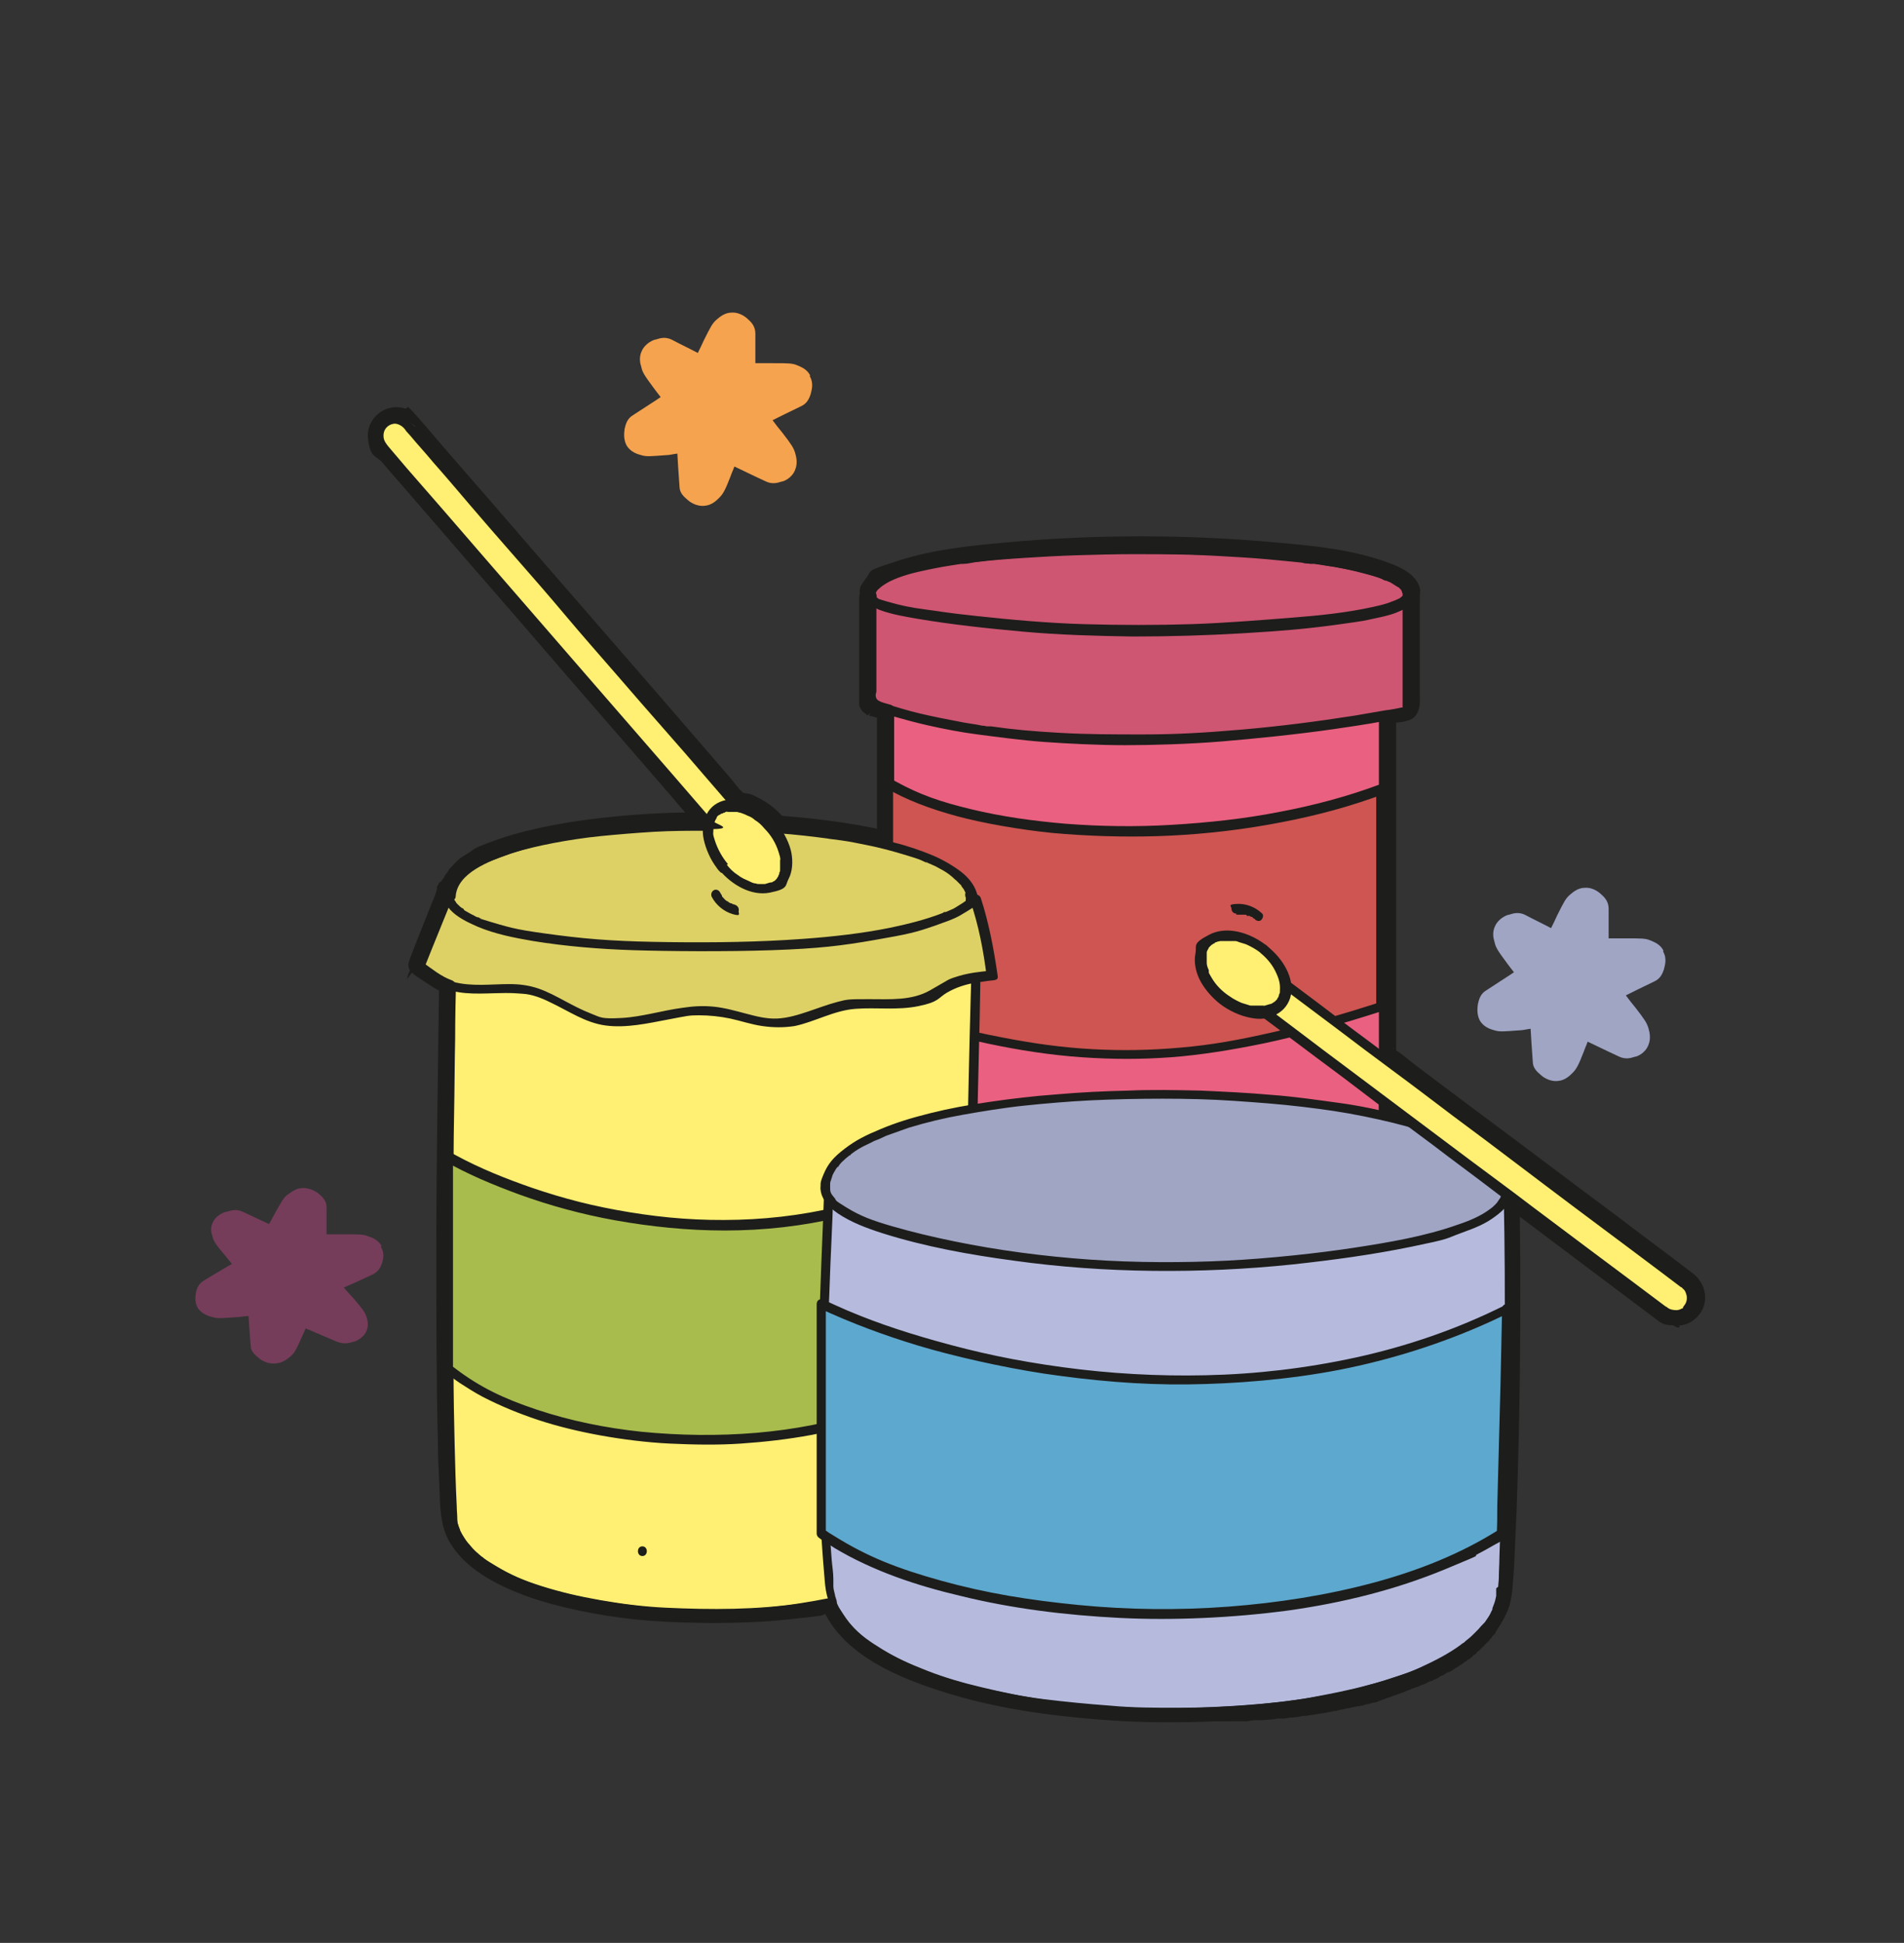 <svg xmlns="http://www.w3.org/2000/svg" viewBox="0 0 353.9 361.1"><rect x="0" y="0" width="353.9" height="361.1" fill="#333333" stroke="none"/><defs><style>      .cls-1 {        fill: #ffef72;      }      .cls-2 {        fill: #ce5551;      }      .cls-3 {        fill: #1d1d1b;      }      .cls-4 {        fill: #5da8ce;      }      .cls-5 {        fill: #f5a34e;      }      .cls-6 {        fill: #f3a395;      }      .cls-7 {        fill: #ddd165;      }      .cls-8 {        fill: #a8bc4d;      }      .cls-9 {        fill: #b6bbde;      }      .cls-10 {        fill: #ce5672;      }      .cls-11 {        fill: #a0a5c4;      }      .cls-12 {        fill: #d78e84;      }      .cls-13 {        fill: #d84d95;        opacity: .4;      }      .cls-14 {        fill: #ea6080;      }    </style></defs><g><g id="Capa_1"><g><g><path class="cls-3" d="M83.3,166.3c-.1,0-.3,0-.4,0-.6-.2-.8-.8-.6-1.4,0,0,0,0,0,0,.2-.4.6-.7,1-.7s.3,0,.4,0c.5.2.8.9.6,1.4-.2.4-.6.7-1,.7Z"></path><path class="cls-3" d="M83.3,165.4c0,0-.1,0-.2,0h.2c0,0-.2,0-.3,0h.2c0,0-.2,0-.2,0h.2c0,0-.1,0-.2,0v.2c0,0,0-.2,0-.2v.2c0,0,0-.2,0-.2v.2c0,0,0-.2,0-.3v.2c0-.1,0-.2,0-.3v.2c0,0,0-.2,0-.2v.2c0,0,0-.1,0-.2h-.2c0,0,.2,0,.2,0h-.2c0,0,.2,0,.3,0h-.2c.1,0,.2,0,.3,0h-.2c0,0,.2,0,.3,0h-.2c0,0,.2,0,.3,0h-.2c0,0,.1,0,.2,0v-.2c0,0,0,.2,0,.2v-.2c0,0,0,.2,0,.3v-.2c0,0,0,.2,0,.3v-.2c0,0,0,.2,0,.3v-.2c0,0,0,.2,0,.2v-.2c0,0,0,.1,0,.2h.2c0,0-.2,0-.3,0h.2c0,0-.2,0-.3,0h.2c0,0-.1,0-.2,0-.2,0-.5,0-.6.3s-.3.4-.3.6c0,.5.4.9.9.9s.8-.1,1.1-.3.6-.6.8-1c.2-.7,0-1.5-.5-2s-1.6-.7-2.4-.3-.6.5-.8.8-.1.3-.2.5c0,.3,0,.5,0,.8.2.9,1,1.6,1.9,1.6s.9-.4.9-.9-.4-.9-.9-.9Z"></path></g><g><path class="cls-3" d="M216.9,319.5c-.3,0-.7,0-1,0h-.4c-.3,0-.7,0-1,0h-.3c-.4,0-.7,0-1.1,0h-.3c-.4,0-.8,0-1.2,0h0c-3.7-.1-7.4-.4-10.9-.7,0,0,0,0,0,0-.4,0-.8,0-1.3-.1h-.1c-.4,0-.8,0-1.2-.1h-.2c-.4,0-.8-.1-1.1-.2h-.2c-.4,0-.7-.1-1.1-.2h-.2c-.4,0-.7-.1-1.1-.2h-.2c-.4,0-.7-.1-1.1-.2h-.2c-.4,0-.7-.1-1.1-.2h-.2c-.4,0-.7-.2-1.1-.2h-.2c-.4,0-.7-.2-1.1-.2h-.2c-.4-.1-.7-.2-1.1-.2h-.2c-.4-.1-.7-.2-1.1-.2h-.2c-.4-.1-.7-.2-1.1-.3h-.1c-.4-.1-.8-.2-1.1-.3h0c-.4-.1-.8-.2-1.2-.3,0,0,0,0,0,0-5.8-1.3-10.9-3-15.1-5h0c-.3-.2-.6-.3-.9-.4h0c-.3-.2-.6-.3-.8-.4h0c-.3-.2-.5-.3-.8-.5h0c-.3-.2-.5-.3-.8-.5h0c-.3-.2-.5-.3-.8-.5h0c-.2-.2-.5-.3-.7-.5h0c-.2-.2-.5-.4-.7-.5h0c-.2-.2-.5-.4-.7-.5h0c-.3-.2-.5-.4-.7-.5,0,0,0,0,0,0-.2-.2-.4-.3-.7-.5,0,0,0,0,0,0-2.5-2.1-4.4-4.3-5.5-6.7-4.5.9-9.4,1.4-14.5,1.7,0,0,0,0,0,0-1.4,0-2.9.1-4.4.2h0c-1,0-1.9,0-2.9,0s-1,0-1.5,0h0c-1.4,0-2.9,0-4.3-.1h-.1c-1,0-1.9-.1-2.9-.2h0c-.4,0-.9,0-1.3-.1h-.1c-.9,0-1.9-.2-2.8-.3h-.2c-.4,0-.8-.1-1.2-.2h-.2c-.9-.1-1.8-.2-2.7-.4h-.2c-.4,0-.8-.1-1.2-.2h-.2c-.9-.2-1.7-.3-2.6-.5h-.2c-.4-.1-.7-.2-1.1-.3h-.2c-.4-.1-.8-.2-1.3-.3h-.1c-.4-.1-.7-.2-1.1-.3h-.3c-.3-.1-.7-.2-1-.3h-.2c-.4-.1-.8-.2-1.2-.3h-.2c-.3-.1-.6-.2-1-.3h-.3c-.3-.2-.7-.3-1-.4h-.1c-.4-.1-.7-.3-1.1-.4h-.2c-.3-.2-.6-.3-.8-.4h-.3c-.3-.2-.6-.3-1-.4h0c-.3-.2-.7-.3-1-.4h-.2c-.3-.2-.5-.3-.8-.4h-.3c-.6-.4-1.3-.7-1.8-.9h-.2c-.2-.2-.4-.3-.7-.5h-.2c-.3-.3-.6-.4-.8-.6h0c-.3-.2-.5-.3-.8-.5h-.2c-.2-.3-.4-.4-.6-.5h-.2c-.3-.3-.5-.5-.7-.6h-.1c-.2-.2-.4-.4-.6-.5,0,0-.1-.1-.2-.2-.2-.1-.4-.3-.5-.4,0,0-.1-.1-.2-.1-.2-.2-.4-.4-.6-.6h-.1c-.2-.3-.3-.4-.5-.6,0,0-.1-.1-.2-.2-.1-.2-.3-.3-.4-.5,0,0,0-.1-.1-.1-.2-.2-.3-.4-.5-.6,0,0-.1-.2-.1-.2-.1-.2-.2-.3-.3-.5,0,0,0-.1-.1-.2-.1-.2-.2-.4-.3-.5h0c0,0,0,0,0-.1-.1-.2-.2-.4-.3-.7v-.2c-.2-.2-.2-.4-.3-.5,0,0,0-.1,0-.2,0-.2-.2-.4-.2-.6,0,0,0,0,0,0,0-.2-.1-.5-.2-.7,0,0,0-.2,0-.2,0-.2,0-.4-.1-.6h0c0-.1,0-.2,0-.2,0-.3,0-.5,0-.8,0-.4,0-.8,0-1.3v-.2c0-.4,0-.8,0-1.3,0,0,0-1.1,0-1.5,0,0,0-1.1,0-1.6h0c0-1.1,0-2.1-.1-3.1v-1.9c0-.5-.1-1.7-.1-1.7,0-.5,0-1.7,0-1.7,0-1.2,0-2.3,0-3.5v-2c0-.6,0-1.9,0-1.9,0-1.8,0-3.6,0-5.5,0-.1,0-.3,0-.4v-11.1c0-3.1,0-6.4,0-9.7h0c0-1.1,0-2.2,0-3.3v-15.1c0-.1,0-.3,0-.4v-4s0-4.4,0-4.4v-4.3c0,0,.1-6.6.1-6.6v-1.3s.1-6,.1-6v-3.8c0,0,0,0,0,0-.2,0-.3-.2-.5-.2,0,0-.1,0-.2,0-.2,0-.3-.2-.5-.3h0c0,0,0,0-.1-.1-.2-.1-.4-.3-.6-.4l-3.3-2.2c-.4-.3-.6-.8-.4-1.3l5.8-14.4c.1-.3.3-.5.5-.6,0,0,0,0,0,0,0,0,0,0,0,0,0-.1.1-.3.2-.4,0,0,0,0,0,0,0-.1.1-.2.2-.4,0,0,0,0,0,0,0-.1.2-.2.3-.4,0,0,0,0,0,0,0-.1.2-.2.3-.4,0,0,0,0,0,0,0-.1.2-.2.3-.3,0,0,0,0,0,0,.1-.1.2-.2.3-.3h0c.1-.2.2-.3.4-.4,0,0,0,0,0,0,.1-.1.3-.2.4-.3,0,0,0,0,0,0,.1,0,.2-.2.4-.3h.1c.1-.2.3-.3.4-.3,0,0,0,0,0,0,.1,0,.3-.2.4-.3h0c.1-.1.3-.2.4-.3h.1c.2-.1.3-.2.5-.3h.1c.2-.1.3-.2.5-.3h.1c.2-.1.3-.2.5-.3h.1c.2-.1.3-.2.5-.3h.1c.2-.1.3-.2.5-.3h.1c.2-.1.4-.2.5-.3h.1c.2-.1.4-.2.5-.3h.1c.2-.1.4-.2.6-.3h.2c.2-.1.4-.2.6-.3h.1c.2-.1.4-.2.6-.2h.1c.2-.1.4-.2.7-.2h.1c.2-.1.4-.2.7-.2h.2c.2-.1.4-.2.7-.2h.2c.2-.1.4-.2.7-.2h.1c.2,0,.5-.2.7-.2h.1c.2,0,.5-.2.7-.2h.1c.2,0,.5-.1.8-.2h.1c.3,0,.5-.1.8-.2h.1c.3,0,.5-.1.8-.2h.1c.3,0,.5-.1.8-.2h0c.3,0,.6-.1.8-.2h0c.3,0,.6-.1.9-.2h0c.3,0,.6-.1.9-.2h0c.3,0,.6-.1.9-.2h0c.3,0,.6-.1,1-.1h0c.3,0,.6,0,.9-.1h0c.3,0,.7,0,1-.1h0c.3,0,.6,0,1-.1h0c.3,0,.6,0,.9-.1h0c.3,0,.7,0,1-.1,0,0,0,0,0,0,.3,0,.7,0,1-.1h0c.3,0,.7,0,1-.1,0,0,0,0,0,0,1,0,2.1-.2,3.2-.3.7,0,1.5,0,2.2-.1,0,0,0,0,0,0,1.5,0,2.9-.2,4.4-.2,0,0,0,0,0,0,1.1,0,2.2,0,3.4,0,0,0,0,0,0,0,.3,0,.7,0,1,0l-59.1-68.2c-1.1-1.2-1.4-2.9-.8-4.4.1-.3.2-.5.4-.8.2-.2.3-.5.5-.7.1-.1.2-.2.3-.3.4-.4,1-.7,1.5-.9.4-.1.9-.2,1.4-.2s.5,0,.7,0c.3,0,.6.1.8.2.3.1.5.2.8.4.4.2.7.5,1,.9l60.7,70.2c.2,0,.3,0,.5,0h0c.2,0,.3,0,.4.1h0c.3.1.7.2,1,.3,0,0,0,0,0,0,.2,0,.3.1.4.2h0c.1,0,.3.2.4.2h0c.1.1.3.2.4.3.2,0,.3.2.5.3,0,0,0,0,0,0,.1,0,.2.2.4.2h.1c.1.2.2.2.3.3h.1c.1.2.3.3.4.4h0c.2.1.3.3.4.4h.1c.1.2.2.3.3.4h.1c0,.2.2.3.3.4h.1c.1.3.3.4.4.6,0,0,0,0,0,0,3.2.2,6.3.5,9.2.9h0c1.3.2,2.6.4,3.9.6h0c1.3.2,2.5.4,3.7.7h0c.4,0,.8.2,1.1.2h0c.3,0,.6.2.9.2v-10.2c0-.2,0-.4,0-.6v-11.9c-.4-.1-.7-.2-1-.3h-.4c0-.1.3-1.2.3-1.2l-.4,1h-.4c-.1-.2-.2-.2-.3-.3-.4-.2-.7-.6-.9-1-.2-.3-.2-.7-.2-1,0,0,0-18.9,0-19,0,0,0-.1,0-.2,0-.1,0-.3,0-.4.2-2.6,3.5-4.6,10.5-6.1,5.6-1.3,13.5-2.2,22.8-2.8.4,0,.7,0,1.1,0,2.5-.1,5.2-.2,7.8-.3,2.8,0,5.7-.1,8.6-.1s5,0,7.5,0c.8,0,1.5,0,2.3,0,1.5,0,3,.1,4.5.2,2.2.1,4.4.2,6.6.4,1.4.1,2.8.2,4.2.3.7,0,1.4.1,2,.2.7,0,1.3.1,2,.2,1.3.1,2.6.3,3.8.5.3,0,.6,0,.9.1,5,.7,9,1.6,11.9,2.6,3.5,1.2,5.4,2.6,5.8,4.3,0,0,0,0,0,0,0,.1,0,.2,0,.4,0,0,0,0,0,.1,0,0,0,.2,0,.3,0,0,0,0,0,0,0,0,0,.1,0,.2,0,0,0,0,0,0v14c0,0,0,.3,0,.7,0,.2,0,.5,0,.7v.3c0,.3,0,.6,0,.9,0,.2,0,.4,0,.7,0,.5,0,.9,0,1.4,0,.6,0,1.1-.1,1.6,0,.8-.2,1.9-1.2,2.1-.7.1-1.5.3-2.2.4-.3,0-.5,0-.8.1v62.1l55.7,41.8c.5.4.9.8,1.2,1.3,0,.1.1.3.2.4.7,1.5.5,3.2-.5,4.5-.4.6-1,1.1-1.7,1.4-.1,0-.3.1-.4.2-.3,0-.5.2-.8.2-.1,0-.3,0-.4,0,0,0-.1,0-.2,0-.4,0-.7,0-1.1-.1-.6-.1-1.1-.4-1.6-.8l-27.4-20.6c0,.4,0,2.6,0,2.6v3.1c0,1.4,0,3,0,4.7v2.3s0,3.4,0,3.4v1.2c0,1.6,0,3.3,0,5.1v3s0,2.8,0,2.8v3s0,2.8,0,2.8c0,1,0,2,0,3.1v1.9s-.1,3.2-.1,3.2v3.2c0,0-.1,1.6-.1,1.6v3.2c-.1.5-.1,1.1-.1,1.6,0,.6,0,1.9,0,1.9v2c0,0-.1,1.8-.1,1.8v1.7c0,0-.2,2.8-.2,2.8v2.4c-.1,0-.2,1.8-.2,1.8v1.8c0,0-.2,1.6-.2,1.6,0,.6,0,1.1,0,1.7,0,.3,0,.5,0,.8,0,0,0,.1,0,.2h0c0,.3,0,.4,0,.6,0,0,0,.1,0,.2h0c0,.3,0,.4,0,.5,0,0,0,.2,0,.2v.2c0,.1-.1.2-.1.4,0,0,0,.2,0,.2h0c0,.3,0,.4-.1.5,0,0,0,.2,0,.2h0c0,.2,0,.4-.1.5,0,0,0,.2-.1.3h0c0,.2-.1.3-.2.4,0,0,0,.2-.1.3h0c0,.2-.1.3-.2.4,0,0-.1.2-.2.3,0,0,0,0,0,0,0,.1-.1.2-.2.4,0,.1-.1.2-.2.3,0,.1-.2.2-.2.4,0,.1-.1.2-.2.3,0,.1-.2.2-.3.3,0,0-.2.2-.2.3,0,.1-.2.2-.3.3,0,0-.2.2-.2.3,0,.1-.2.2-.3.3,0,0-.2.2-.3.3-.1.1-.2.2-.3.3h0c0,.1-.2.2-.3.3-.1.1-.2.2-.3.3h0c0,.1-.2.2-.3.3-.1.1-.2.2-.4.3h0c0,.1-.2.2-.2.3-.1,0-.2.2-.4.3h-.1c0,.1-.2.2-.2.3-.1.1-.3.2-.4.3,0,0-.2.2-.3.2-.1,0-.3.2-.4.3,0,0-.3.2-.3.2-.1,0-.3.2-.4.3h-.1c0,.1-.2.2-.2.2-.2,0-.3.2-.5.3,0,0-.3.2-.3.2-.2,0-.3.2-.5.3,0,0-.3.2-.3.2-.2.1-.5.3-.7.4h-.2c-.3.2-.6.4-.9.6h-.2c-.3.2-.5.3-.8.5l-.4.2c-.2,0-.4.2-.6.3,0,0-.2,0-.3.1h-.2c-.2.2-.4.2-.5.3,0,0-.4.2-.4.2-.2,0-.4.2-.6.2-.1,0-.4.2-.4.2-.2,0-.4.2-.6.2-.1,0-.5.2-.5.2-.2,0-.4.1-.5.2-.1,0-.5.2-.5.2-.2,0-.4.1-.5.2-.1,0-.5.2-.5.2-.2,0-.4.1-.6.2-.2,0-.3.1-.5.2-.2,0-.4.1-.6.2-.2,0-.3.1-.5.2-.2,0-.4.1-.6.2-.2,0-.4.1-.5.2-.2,0-.4.1-.6.2-.2,0-.4.1-.5.2-.2,0-.4.1-.6.2-.2,0-.4,0-.6.1-.2,0-.4.1-.6.2-.2,0-.4,0-.6.1-.2,0-.4.1-.6.2-.2,0-.4,0-.6.1-.2,0-.4,0-.6.1,0,0-.4,0-.6.1-.2,0-.8.2-.8.2h-.4c-.2.1-.7.2-.7.2-.2,0-.3,0-.5.1-.2,0-.8.2-.8.2h-.4c-.2.1-1.3.3-1.3.3,0,0-1.2.2-1.3.2,0,0-1.1.2-1.3.2-.2,0-1.2.2-1.3.2h-.6c-.5.2-1.1.2-1.6.3h-.5c-.2,0-1.3.2-1.3.2-.2,0-.4,0-.6,0h-.7c-.2.1-1.4.2-1.4.2-.2,0-1.4.1-1.4.1-.3,0-.5,0-.8,0h-.6c-.2,0-1.4.2-1.4.2-.3,0-.5,0-.8,0h-.6c-.3,0-.5,0-.8,0h-.6c-.3,0-.6,0-.8,0h-.6c-.3,0-.6,0-.8,0h-.6c-.3,0-.6,0-.9,0h-.6c-.3,0-.6,0-.9,0h-.5c-.3,0-.6,0-.9,0h-.5c-.3,0-.6,0-.9,0h-.5c-.3,0-.6,0-.9,0,0,0-1,0-1.3,0h-.5Z"></path><path class="cls-3" d="M216.9,318.6c-8.7,0-17.5-.6-26.1-2-8.9-1.4-17.9-3.6-25.9-7.9-4.3-2.3-8.4-5.4-10.6-9.9s-.6-.5-1-.4c-9.9,1.9-20,2.3-30.1,1.6-7-.4-14.1-1.4-20.9-3.3-5.9-1.7-12.3-4.1-16.4-8.8-2.2-2.6-2.7-5.3-2.8-8.6s-.2-5.7-.3-8.5c-.3-11.2-.4-22.3-.4-33.5,0-9.2,0-18.4.2-27.6,0-7.6.2-15.3.3-22.9v-3c0-.3-.1-.6-.4-.8-.9-.4-1.7-.9-2.5-1.5l-1.4-1c-.3-.2-1.1-.5-1.3-.9s.1-.8.3-1.1l1-2.4c.9-2.3,1.9-4.6,2.8-7l1.1-2.8c.2-.4.3-1,.6-1.4s.5-.5.7-.9c.3-.6.7-1.1,1.2-1.6s1.3-1.2,2.1-1.7c1.5-1,3.1-1.8,4.8-2.4,4.3-1.7,9-2.7,13.6-3.5,7.8-1.3,15.7-1.8,23.7-1.9.8,0,1.1-.9.6-1.5-2.4-2.8-4.8-5.6-7.3-8.4-5.6-6.4-11.2-12.9-16.7-19.3-6.3-7.3-12.6-14.6-18.9-21.9-4.5-5.2-9.1-10.5-13.6-15.7s-1.7-1.9-2.5-2.9c-2.5-3.1,1.3-7.6,4.7-5.2s.7.7,1.1,1.1c3.3,3.8,6.5,7.6,9.8,11.3,5.9,6.8,11.8,13.7,17.7,20.5s12.4,14.3,18.5,21.4c4.2,4.8,8.3,9.6,12.5,14.4s1.3,2,2.3,2.3,1.9.5,2.9.9,1.7,1,2.4,1.6,1.3,1.6,2.4,1.8c2.3.3,4.7.4,7,.7,3.9.5,7.8,1.1,11.6,1.9s1.1-.3,1.1-.8c0-6.1,0-12.1,0-18.2v-4.5c0-.4-.3-.7-.6-.8s-.9-.3-1.4-.5l.6,1.1.3-1c.3-1.1-1.3-1.5-1.7-.5l-.4,1,1.1-.6c-1.4-.5-1.2-1.6-1.2-2.8s0-3.2,0-4.8c0-3.7,0-7.4,0-11.1s-.1-1.6,0-2.4c.1-1.8,2.4-2.9,3.8-3.5,5.6-2.4,12.2-3.1,18.3-3.7,15.1-1.6,30.4-1.7,45.5-.8,7.3.4,14.6,1,21.8,2.5s6,1.3,8.6,2.8,2.6,1.8,2.5,3.5c-.1,3.6,0,7.3,0,10.9,0,1.2,0,2.3,0,3.5s0,3.2,0,4.9,0,1.6-.6,2-1,.2-1.3.2c-.6.1-1.1.2-1.7.3s-.6.5-.6.8v61.5c0,.9.3,1.3.9,1.8,3.8,2.8,7.5,5.6,11.3,8.5,6.4,4.8,12.7,9.5,19.1,14.3s11.8,8.8,17.6,13.2l5.5,4.1c1.3,1,2.8,1.9,3,3.7.3,3.2-3.3,4.7-5.8,3s-1.1-.8-1.6-1.2c-2.6-1.9-5.2-3.9-7.8-5.8-5.6-4.2-11.3-8.5-16.9-12.7l-1.1-.8c-.5-.4-1.3.1-1.3.8.2,9.4.2,18.7,0,28.1,0,8.4-.3,16.7-.5,25.1-.1,3.6-.3,7.3-.4,10.9-.2,4.4.1,9-2.3,12.9-3,4.9-8.6,8-13.9,10.2-5.1,2.1-10.5,3.5-15.9,4.6-9,1.8-18.1,2.5-27.2,2.7-1.1,0-2.2,0-3.3,0s-1.1,1.8,0,1.8c9.5,0,19-.6,28.4-2.3s10.5-2.1,15.5-3.9,9.6-3.9,13.5-7.2c2.6-2.2,4.8-4.9,5.9-8.1.7-2.3.7-4.7.9-7,.2-3.7.3-7.3.5-11,.3-8.5.5-17.1.6-25.6.1-9.4.1-18.9,0-28.3,0-.9,0-1.8,0-2.8l-1.3.8c6.4,4.8,12.9,9.6,19.3,14.5,2.7,2,5.3,4,8,6s5.8,1.3,7.5-1.1,1-5.6-1.3-7.4c-4.7-3.6-9.6-7.2-14.3-10.8-8.5-6.3-16.9-12.7-25.4-19-3.5-2.6-6.9-5.2-10.4-7.8s-3.4-2.8-5.3-4-.2-.1-.2-.2l.4.8v-62.1l-.6.8c1.3-.2,3.4-.2,4.3-1.5s.7-2.8.7-4.1,0-3.4,0-5.1c0-3.8,0-7.6,0-11.4s.2-2.1,0-3c-.7-2.6-3.6-3.9-5.8-4.7-6.7-2.5-14.2-3.2-21.2-3.8-16.5-1.5-33.2-1.5-49.7,0-6.7.6-13.7,1.3-20.2,3.4s-4.7,1.6-6.2,3.5-.9,2.2-.9,3.5c0,3.5,0,7.1,0,10.6s0,3.8,0,5.7-.1,2,0,2.9,1.2,2,2.4,2.4.9-.2,1.1-.6l.4-1-1.7-.5-.3,1c-.2.5.2.9.6,1.1s.9.3,1.4.5l-.6-.8v9.9c0,.6,0,1.2,0,1.8s0-.2,0,.2,0,.5,0,.7c0,1.7,0,3.4,0,5s0,3.3,0,5l1.1-.8c-6.3-1.4-12.8-2.2-19.3-2.7l.6.3c-1.2-1.4-2.7-2.6-4.4-3.5s-1.9-.9-2.9-1,.2.3-.1,0c-1-.8-1.8-2.1-2.7-3.1l-13.3-15.4c-6.2-7.1-12.3-14.2-18.5-21.3s-11.3-13.1-17-19.6-5.9-6.9-8.9-10.3-1.6-1.5-2.6-1.8c-3.6-1.1-7.2,1.9-6.8,5.6s1.5,3.1,2.6,4.4c3.9,4.5,7.8,9,11.7,13.5,6,7,12.1,13.9,18.1,20.9s11.7,13.5,17.5,20.2,6.6,7.6,9.9,11.5l.5.5.6-1.5c-7.6,0-15.2.6-22.7,1.7-4.9.8-9.9,1.8-14.6,3.5s-3.5,1.5-5.2,2.5-1.7,1.2-2.4,1.9-.8.8-1.1,1.3-.5.6-.7,1-.1.3-.2.5c-.1.2.3-.5-.1,0-.9,1.1-1.3,2.8-1.9,4.1l-2.9,7.3-1.2,3.1c-.3.8-.6,1.5-.2,2.3s2,1.7,2.9,2.3,1.9,1.3,3,1.8l-.4-.8c-.1,7.6-.2,15.2-.3,22.8s-.2,17-.2,25.5c0,12.3,0,24.6.3,36.9,0,2.8.2,5.6.3,8.3s.1,6.2,1.6,9.1c2.9,5.5,9.2,8.6,14.7,10.6s13.4,3.6,20.2,4.3,18.8,1,28.2,0,5.2-.7,7.7-1.2l-1-.4c4,8.4,14.1,12.5,22.4,15.1,7.9,2.5,16.2,3.9,24.5,4.7,5.7.6,11.4.9,17.2.9s1.1-1.8,0-1.8Z"></path></g></g><g><rect class="cls-14" x="164.9" y="111" width="92.3" height="154.3"></rect><path class="cls-3" d="M257.2,264.4h-88.6c-1.2,0-2.4-.1-3.6,0s-.1,0-.2,0l.9.9v-96.8c0-6.9,0-13.9,0-20.8v-30.3c0-2,.1-4,0-6s0-.2,0-.3l-.9.9h88.6c1.2,0,2.4.1,3.6,0s.1,0,.2,0l-.9-.9v148c0,2,0,4,0,6s0,.2,0,.3c0,1.1,1.8,1.1,1.8,0V117.3c0-2,0-4,0-6s0-.2,0-.3c0-.5-.4-.9-.9-.9h-81c-3.7,0-7.5-.1-11.2,0s-.1,0-.2,0c-.5,0-.9.4-.9.9v148c0,2,0,4,0,6s0,.2,0,.3c0,.5.4.9.9.9h81c3.7,0,7.5.1,11.2,0s.1,0,.2,0c1.1,0,1.1-1.8,0-1.8Z"></path></g><g><path class="cls-10" d="M162.3,131c-.5-.2-.8-.6-.8-1.1v-2s0-16.9,0-16.9h100.1v14c0,0,0,7.2-.6,7.3-60.4,11.5-93.3.8-98.7-1.2Z"></path><path class="cls-3" d="M162.8,130.3c-.4-.2-.4-.3-.4-.7v-1.3c0-.2,0-.5,0-.7v-3.4c0-3.5,0-7,0-10.6s0-1.8,0-2.7l-.9.9h96c1.3,0,2.6,0,3.9,0s.1,0,.2,0l-.9-.9c0,2.8,0,5.7,0,8.5,0,2.3,0,4.6,0,6.9s0,1.9,0,2.9,0,.9,0,1.4,0,.4,0,.6,0-.1,0,0,0,0,0,0c0,0,0,.2,0,.3s0,.1,0,.2c0,.1-.1.2,0,0-.1.1.1-.1.1-.1s.2-.1.2-.1c0,0-.4,0-.5,0-1,.2-1.9.4-2.9.5-1.9.3-3.9.7-5.8,1-7,1.1-14,2-21,2.6s-12.2.9-18.4.9c-5.2,0-10.3,0-15.5-.3s-8.5-.6-12.7-1.2c.1,0-.1,0-.2,0-.1,0-.2,0-.3,0-.2,0-.5,0-.7-.1-.4,0-.9-.1-1.3-.2-.8-.1-1.7-.3-2.5-.4-1.5-.3-3.1-.6-4.6-.9-2.4-.5-4.7-1-7-1.7s-2.8-.8-4.2-1.3-.4-.1-.6-.2c-.4-.2-1,.2-1.1.6s.2.9.6,1.1c1.2.4,2.4.8,3.6,1.2,2.1.6,4.3,1.2,6.5,1.7,3.1.7,6.2,1.3,9.3,1.7s8.2,1.1,12.4,1.4,10,.6,15,.6,12-.2,18-.7,14-1.3,20.9-2.3,7.7-1.2,11.5-1.9,1-.2,1.5-.3.7,0,1-.4.3-.5.4-.8c.2-.8.2-1.7.3-2.6,0-2.4,0-4.8,0-7.2,0-3.5,0-7,0-10.5s0-.5,0-.8c0-.5-.4-.9-.9-.9h-96c-1.3,0-2.6,0-3.9,0s-.1,0-.2,0c-.5,0-.9.4-.9.9,0,2.5,0,4.9,0,7.4v9.2c0,1.4-.4,3.5,1.2,4.2s.9.1,1.2-.3.1-1-.3-1.2Z"></path></g><g><path class="cls-10" d="M161.5,110.4c.8-11.1,97.1-11.2,100.1-.2,1,3.6-16.9,5.3-32.3,6.3-16.3,1-32.9.6-48.7-1.3-10-1.2-19.2-2.5-19.1-4.8Z"></path><path class="cls-3" d="M162.4,110.4c0-.2,0,0,0,0,0,0,0-.1,0-.2,0,0,0-.2,0-.3s-.1.2,0,0,0,0,0-.1c0,0,.1-.2.2-.3s-.2.2,0,0,0,0,.1-.1c0,0,.2-.2.3-.3s.2-.2.3-.3-.2.1,0,0,0,0,0,0c0,0,.1,0,.2-.1.6-.4,1.2-.7,1.8-1s.2,0,.2-.1c.2,0,0,0,0,0s0,0,.1,0c.2,0,.4-.2.6-.2.4-.2.8-.3,1.2-.4,2-.6,4.1-1.1,6.2-1.5s2.5-.4,3.7-.6.7,0,1-.1.3,0,.5,0,.2,0,.2,0,0,0,.1,0c.1,0-.1,0,0,0,.7,0,1.4-.2,2.1-.3,3-.4,6.1-.6,9.1-.8s6.6-.4,9.9-.5,6.9-.2,10.4-.2,6.9,0,10.4.1,6.7.3,10,.5,6.2.5,9.3.8,1.4.2,2.2.3.7,0,1,.1c-.2,0,0,0,0,0,0,0,.2,0,.3,0,.2,0,.3,0,.5,0,1.3.2,2.6.4,3.9.6,2.2.4,4.4.9,6.5,1.5s1.7.5,2.5.9.2,0,.3.1c-.2-.1,0,0,.1,0,.2,0,.3.2.5.2.3.1.6.3.9.5s.5.3.8.5-.2-.1,0,0,0,0,0,0c0,0,.1,0,.2.1,0,0,.2.2.3.3s.2.2.2.3c0,0-.1-.2,0,0s0,.1.1.2c0,0,0,.2.1.3s0-.3,0,0,0,0,0,.1,0,0,0,.1c0,.1,0-.2,0,0s0,0,0,.1c0,.1,0-.2,0,0s0,0,0,0,0,0,0,.1c0,.1,0,0,0,0,0,0-.1.2-.2.2s0,0-.1.1c.1-.1,0,0,0,0-.2.2-.5.3-.7.4s-.3.1-.4.2,0,0,0,0-.2,0-.3.1c-.4.1-.7.3-1.1.4-.9.3-1.8.5-2.7.7-5,1.1-10,1.6-15.1,2s-12.4,1-18.6,1.2-13.4.2-20.1,0-13.3-.8-19.8-1.5-6.3-.8-9.4-1.2-4.9-.8-7.3-1.5-1.3-.4-2-.8-.1,0-.2-.1c-.1,0,0,0,0,0s-.2-.2-.2-.2c0,0,0,.1,0,0,0-.2,0,0,0,0,0-.2,0,.2,0,0,0-1.1-1.7-1.1-1.8,0s1.8,2.3,2.9,2.7c2.2.8,4.6,1.2,6.9,1.6,6.5,1.1,13.1,1.8,19.7,2.4s13.6.8,20.4.9c6.8,0,13.6-.2,20.4-.6s11.7-.8,17.5-1.6,4.8-.7,7.2-1.2,3.4-.8,4.9-1.5,2.1-1.3,2-2.5-.4-1.3-.8-1.8c-.8-1-2.1-1.7-3.3-2.2-1.8-.8-3.7-1.3-5.6-1.8s-4.9-1-7.3-1.4-5.9-.8-8.9-1.1-6.6-.5-9.9-.7-7-.3-10.4-.3-7.1,0-10.7,0-6.9.2-10.4.4-6.5.4-9.7.7-5.9.6-8.8,1.1-4.8.8-7.1,1.4-3.6,1-5.4,1.8-2.4,1.3-3.1,2.3-.5,1-.5,1.5c0,1.1,1.7,1.1,1.8,0Z"></path></g><g><path class="cls-2" d="M256.9,146.5c-30.4,11.4-73.5,9.9-92.2-1.4l.3,43c35.4,10.5,55.6,10.5,92-1.3v-40.4Z"></path><path class="cls-3" d="M256.7,145.7c-6.1,2.3-12.5,4-18.9,5.2-6.6,1.3-13.3,2-20,2.4s-13.2.3-19.7-.2c-5.9-.5-11.8-1.3-17.6-2.7s-9.5-2.7-13.9-5.1-.9-.5-1.4-.8-1.3,0-1.3.8c0,1.4,0,2.9,0,4.3,0,3.4,0,6.9,0,10.3s0,8.3,0,12.4,0,7.2,0,10.7,0,3.5,0,5.2,0,0,0,0c0,.4.3.7.6.8,6.4,1.9,12.8,3.6,19.3,5,5.7,1.2,11.5,2.1,17.3,2.5s11,.4,16.5,0,11.6-1.4,17.4-2.6c6.6-1.4,13-3.2,19.4-5.2s1.7-.6,2.6-.8.6-.5.6-.8c0-1.3,0-2.7,0-4,0-3.2,0-6.4,0-9.6v-11.7c0-3.4,0-6.7,0-10.1s0-3.3,0-4.9,0,0,0,0c0-1.1-1.8-1.1-1.8,0s0,2.7,0,4c0,3.2,0,6.4,0,9.6s0,7.8,0,11.7c0,3.4,0,6.7,0,10.1v3.3c0,.5,0,1.1,0,1.6s0,0,0,0l.6-.8c-6.5,2.1-13,4-19.6,5.5s-11.5,2.4-17.3,2.9c-5.5.5-10.9.6-16.4.3-5.7-.3-11.3-1.1-16.9-2.2-6.3-1.2-12.6-2.8-18.8-4.6s-1.7-.5-2.5-.7l.6.8c0-1.4,0-2.9,0-4.3,0-3.4,0-6.9,0-10.3,0-4.1,0-8.3,0-12.4s0-7.2,0-10.7v-3.5c0-.6,0-1.1,0-1.7s0,0,0,0l-1.3.8c4.2,2.5,8.9,4.2,13.7,5.5s11.7,2.5,17.6,3.1c6.6.6,13.2.8,19.7.6s13.6-.9,20.4-2.1,13-2.7,19.3-4.9,1.5-.5,2.2-.8.7-.6.6-1.1-.6-.8-1.1-.6Z"></path></g><g><path class="cls-1" d="M178,282.1c-1.3,24.3-92.9,23.7-94.4-.7s0-114.8,0-114.8l97.5,1.2s-1.5,84.9-3.1,114.3Z"></path><path class="cls-3" d="M177.1,282.1c0,.1,0,.3,0,.4s0,.1,0,.2c0,.2,0,0,0,0,0,.3,0,.5-.2.8s-.1.5-.2.8,0,.3-.1.4,0,.1,0,.2c0,.2,0,.1,0,0-.2.5-.5,1-.8,1.5s-.3.5-.5.7,0,.1-.1.2c-.1.1,0-.1,0,0s-.2.2-.3.4c-.4.5-.8.9-1.2,1.3s-.5.4-.7.6-.2.2-.4.3-.1.1-.2.2c.2-.1,0,0-.1,0-1.1.8-2.3,1.6-3.5,2.2s-2.7,1.3-4.1,1.8-3.2,1.1-4.9,1.6c-3.7,1-7.4,1.7-11.2,2.3s-8.1.9-12.2,1c-4.2.1-8.5,0-12.7-.2s-8.1-.7-12.1-1.4-7.4-1.5-10.9-2.6-5.8-2.1-8.6-3.8-1.2-.7-1.8-1.1-.3-.2-.4-.3-.1,0-.2-.2c-.2-.1,0,0-.1,0-.3-.2-.5-.4-.7-.6-.5-.4-.9-.8-1.3-1.3s-.4-.5-.6-.7,0,0-.1-.1c-.1-.1,0,0,0,0,0-.1-.2-.2-.3-.4-.3-.5-.6-.9-.9-1.4s-.1-.2-.2-.3,0-.1,0-.2c0-.1,0,.1,0,0s-.2-.5-.3-.8-.2-.5-.2-.8,0-.3,0-.4,0-.5,0-.2c0-.7-.1-1.4-.1-2.2-.2-3.9-.3-7.9-.4-11.8s-.2-9.3-.2-14,0-10.3,0-15.5,0-10.6,0-15.9,0-10.4.1-15.5.1-9.5.2-14.2c0-4,.1-8,.2-12s.1-5.9.2-8.9,0-3.2,0-4.8,0-.4,0-.6l-.9.9c.9,0,1.7,0,2.6,0h7.1c3.5.1,7,.2,10.5.2s8.5.1,12.8.2l14,.2c4.7,0,9.5.1,14.2.2l13.2.2c3.7,0,7.4,0,11.1.1h8c1.3.1,2.5.2,3.8.1s.1,0,.2,0l-.9-.9c0,.8,0,1.5,0,2.3,0,2.1,0,4.2-.1,6.4,0,3.2-.1,6.5-.2,9.7s-.2,8.1-.3,12.1-.2,9.3-.3,13.9-.2,9.9-.4,14.8c-.1,5-.3,10-.4,15s-.3,9.5-.4,14.3-.3,8.6-.5,12.9-.3,7.1-.5,10.7,0,1.5-.1,2.2c0,1.1,1.7,1.1,1.8,0,.2-3.4.3-6.7.5-10.1.2-4.1.3-8.3.5-12.4.2-4.7.3-9.4.4-14.1s.3-9.9.4-14.8c.1-5,.3-10,.4-15s.2-9.4.3-14.1.2-8.5.3-12.7.1-6.9.2-10.3,0-4.8.1-7.3,0-2.2,0-3.4,0,0,0-.1c0-.5-.4-.9-.9-.9-.9,0-1.7,0-2.6,0-2.4,0-4.7,0-7.1,0h-10.5c-4.3-.2-8.5-.2-12.8-.3l-14-.2c-4.7,0-9.5-.1-14.2-.2s-8.8-.1-13.2-.2h-11.1c-2.7-.2-5.4-.2-8-.2s-2.5,0-3.8,0-.1,0-.2,0c-.5,0-.9.4-.9.9,0,.9,0,1.7,0,2.6,0,2.4,0,4.8-.1,7.2,0,3.6-.1,7.2-.2,10.8s-.1,9-.2,13.5c0,5.1-.1,10.2-.2,15.3,0,5.3,0,10.7,0,16,0,5.3,0,10.6,0,15.9s0,9.9.2,14.9.2,8.6.4,12.9.2,3.6.3,5.4.3,2.4.7,3.6c.9,2.3,2.5,4.3,4.5,5.9s5.1,3.4,7.9,4.6,6.7,2.4,10.2,3.2,8,1.5,12,2c4.2.5,8.5.7,12.8.7s8.5-.1,12.7-.5,8-.9,12-1.8,6.9-1.7,10.2-3,5.6-2.5,8-4.4,3.6-3.5,4.5-5.8.6-2.2.7-3.3-1.7-1.1-1.8,0Z"></path></g><path class="cls-13" d="M70.9,231.5c-.6-1-1.7-1.5-2.4-1.7-.9-.4-1.7-.4-4.5-.4-1,0-2.1,0-3.3,0,0-1.3,0-3,0-5,0-1.1-.6-1.8-1.3-2.4-.2-.2-1.4-1.2-3.1-1.2-1.3,0-2.2.8-2.8,1.2-.8.6-1.1,1.2-2.4,3.5-.3.6-.7,1.3-1.1,2-1.3-.6-3-1.4-4.9-2.3-1.1-.5-2-.3-2.9,0-.3,0-1.9.5-2.6,1.9-.6,1.1-.3,2.1-.1,2.7.2.9.6,1.5,2.3,3.5.4.5.8,1,1.3,1.6-1.3.8-3.1,1.8-5.2,3.1-1,.6-1.3,1.4-1.5,2.3,0,.3-.4,1.7.5,3,.8,1,1.9,1.3,2.6,1.5,1,.3,1.7.2,4.5,0,.7,0,1.4-.2,2.2-.2.1,1.4.2,3.3.4,5.5,0,1.1.8,1.7,1.5,2.3.2.2,1.5,1.2,3.2,1,1.3-.1,2.2-.9,2.7-1.3.7-.6,1.1-1.3,2.1-3.6.2-.5.5-1,.7-1.6,1.5.6,3.5,1.5,5.9,2.5,1.1.4,2,.3,2.9,0,.3,0,1.9-.6,2.5-2,.5-1.1.2-2.1,0-2.7-.3-.9-.7-1.4-2.4-3.4-.6-.6-1.2-1.3-1.8-2,1.4-.6,3.2-1.4,5.3-2.4,1.1-.5,1.5-1.3,1.8-2.1,0-.2.7-1.7-.2-3Z"></path><g><path class="cls-1" d="M119.4,288.3"></path><path class="cls-3" d="M119.4,289.2c1.1,0,1.1-1.8,0-1.8s-1.1,1.8,0,1.8h0Z"></path></g><g><path class="cls-7" d="M83.3,166.7c.8-17.8,94.7-17.7,97.7,0,1,5.8-17.9,7.9-33,9.5-16,1.6-30.7,2-46.3-1.1-9.8-2-18.5-4.7-18.4-8.4Z"></path><path class="cls-3" d="M84.2,166.7c0,0,0-.2,0-.2s0,0,0-.1c0-.2,0,.2,0,0s0-.3,0-.5,0-.3.1-.5,0-.1,0-.2c0-.2,0,.2,0,0s.3-.6.5-.9,0-.1.1-.2c0,0,.2-.3,0,0,.1-.1.2-.3.3-.4.3-.3.5-.6.8-.8s.3-.3.5-.4,0,0,.1,0c.1,0-.2.1,0,0s.2-.1.2-.2c.7-.5,1.5-1,2.3-1.4s.9-.5,1.4-.7.2,0,.3-.1.1,0,.2,0c.2,0,0,0,0,0,.2-.1.5-.2.7-.3,1.1-.4,2.2-.8,3.3-1.2,2.6-.8,5.2-1.4,7.8-1.9s5.8-1,8.8-1.3,6.6-.6,9.9-.8,6.8-.2,10.3-.2,6.8.1,10.3.3,6.6.5,9.8.9,1.5.2,2.2.3,1.5.2,2.3.3c1.5.2,2.9.5,4.4.8,2.6.5,5.2,1.2,7.8,2s2.2.7,3.3,1.2.1,0,.2,0c-.1,0,0,0,0,0,.1,0,.3.1.4.2.2.1.5.2.7.3.5.2.9.4,1.4.7.8.4,1.6.9,2.3,1.5s0,0,0,0c0,0,0,0,.1.1,0,0,.2.1.2.2.2.1.3.3.5.4.3.3.5.5.8.8s.1.1.2.2c.1.1,0,0,0,0s0,0,0,.1c.1.1.2.3.3.4s.2.3.3.5,0,.1.1.2.1.3,0,.2,0,0,0,.1c0,0,0,.2,0,.2,0,.2,0,.3.1.5s0,.1,0,.2c0,.2,0,0,0,0,0,0,0,.1,0,.2s0,.4,0,.3,0,.2,0,.3,0,.1,0,.2,0-.2,0,0-.1.2-.2.4,0,0-.1.1.1-.1,0,0-.2.2-.3.3-.2.2-.3.3-.2.1,0,0c0,0-.2.1-.2.2-.3.2-.6.4-.9.5-1.5.8-3.2,1.4-4.9,1.8-4.8,1.3-9.7,2-14.6,2.6-5.8.7-11.7,1.3-17.6,1.8s-12.9.7-19.4.5c-6.5-.2-12.9-.9-19.3-2.2s-6-1.3-9-2.2-4.6-1.5-6.6-2.7-1.2-.8-1.7-1.4,0,0,0-.1,0-.1-.1-.2,0-.1-.1-.2-.1-.2,0,0c0-.1,0-.3-.1-.4s0,.1,0,0,0-.2,0-.2c0-1.1-1.7-1.1-1.8,0,0,1.7,1.3,3,2.6,3.9,2,1.3,4.3,2.2,6.6,2.9,6.1,2,12.6,3.1,19,3.9s13.1,1,19.7.9,13.1-.7,19.6-1.4,11-1.2,16.5-2.1,4.7-.9,7-1.5,3.6-1.1,5.3-2,2.3-1.5,2.9-2.8.3-2,0-2.9c-.5-1.5-1.6-2.8-2.9-3.8s-3.3-2.2-5.2-3-4.7-1.8-7.2-2.4-5.6-1.3-8.5-1.8-6.5-.9-9.8-1.2c-3.4-.3-6.8-.5-10.3-.6s-7-.1-10.6,0-6.9.2-10.4.5-6.6.6-9.8,1.1-5.8,1-8.6,1.7-4.8,1.3-7.1,2.2-3.7,1.6-5.4,2.9-2.5,2.2-3.2,3.8-.4,1.3-.4,2c0,1.1,1.7,1.1,1.8,0Z"></path></g><g><path class="cls-6" d="M194.7,243.4"></path><path class="cls-3" d="M194.7,244.2c1.1,0,1.1-1.8,0-1.8s-1.1,1.8,0,1.8h0Z"></path></g><g><path class="cls-12" d="M190.2,261.8"></path><path class="cls-3" d="M190.2,262.7c1.1,0,1.1-1.8,0-1.8s-1.1,1.8,0,1.8h0Z"></path></g><g><g><rect class="cls-1" x="101.2" y="66.2" width="6.6" height="102.1" rx="3.3" ry="3.3" transform="translate(-51.2 97) rotate(-40.9)"></rect><path class="cls-3" d="M71.7,79.3c1-.9,2.5-.7,3.4.3s0,.1.1.2l1,1.1c1.4,1.7,2.9,3.3,4.3,5,2.3,2.6,4.5,5.2,6.8,7.9s5.6,6.5,8.5,9.8,6.3,7.2,9.4,10.9,6.3,7.3,9.5,11,5.8,6.7,8.8,10.1,4.9,5.6,7.3,8.4,3.3,3.8,5,5.8,1.3,1.4,1.9,2.2c.9,1.1.7,2.7-.4,3.5s-2.5.6-3.4-.4-.3-.4-.5-.6l-3.6-4.1c-2.1-2.4-4.2-4.8-6.3-7.3s-5.4-6.3-8.1-9.4-6.2-7.1-9.3-10.7-6.4-7.4-9.6-11-6-6.9-9-10.4l-7.7-8.9c-1.9-2.2-3.7-4.3-5.6-6.5l-2.7-3.1c-1-1.1-.9-2.6.2-3.6s-.4-2-1.2-1.2c-1.5,1.3-1.8,3.5-.9,5.2s.4.6.6.8.6.7.9,1c1.4,1.6,2.8,3.3,4.2,4.9l6.8,7.9c2.9,3.3,5.7,6.6,8.6,9.9l9.5,11c3.2,3.7,6.4,7.4,9.6,11.1l8.9,10.2,7.3,8.4c1.6,1.9,3.3,3.8,4.9,5.7l1.3,1.5c.4.5.8.9,1.3,1.2,1.6,1,3.8.8,5.2-.6s1.6-3.6.6-5.2-.6-.7-.8-1l-3.5-4c-2.1-2.4-4.2-4.8-6.3-7.2l-8.2-9.5c-3.1-3.6-6.2-7.2-9.4-10.8s-6.4-7.4-9.7-11.2-6.1-7-9.1-10.5-5.2-6-7.8-9-3.7-4.3-5.6-6.4-1.7-2-2.5-2.9c-1.5-1.8-4.2-2-6-.4s-.3.9,0,1.2.9.3,1.2,0Z"></path></g><g><ellipse class="cls-1" cx="139.2" cy="157.3" rx="6" ry="9" transform="translate(-69 129.5) rotate(-40.9)"></ellipse><path class="cls-3" d="M135.3,160.6c-1.1-1.3-1.9-2.8-2.4-4.3s-.3-1.3-.3-2.1,0-.3,0-.4,0-.2,0-.2c0,.2,0,0,0,0,0-.3.2-.7.3-1s0,.1,0,0,0-.1.1-.2c0-.1.2-.3.2-.4s.2-.2,0,0c0,0,0,0,0-.1.1-.1.2-.3.4-.4s.1,0,.2-.1c-.2.1,0,0,0,0,.1,0,.2-.2.4-.2s.1,0,.2-.1.3-.1,0,0c.2,0,.3-.1.5-.2s.3,0,.4,0,.2,0,0,0c0,0,.2,0,.2,0,.3,0,.7,0,1,0s.3,0,0,0c0,0,.2,0,.3,0,.2,0,.3,0,.5.1.3,0,.7.2,1,.3s.6.3.9.4.8.4,1.1.7c.7.4,1.3,1,1.8,1.6,1.2,1.2,2.1,2.7,2.6,4.3s.2.7.3,1.1,0,.3,0,.5c0,.3,0-.2,0,.1s0,.2,0,.4c0,.3,0,.7,0,1s0,.2,0,.2c0-.2,0,0,0,0,0,.2,0,.4-.1.5s0,.3-.1.4-.1.3,0,0c0,0,0,.1-.1.2,0,.1-.1.3-.2.4s0,.1-.1.2c.1-.2,0,0-.1.1-.1.1-.2.2-.3.3s-.1,0-.2.1c.2-.1,0,0,0,0-.1,0-.2.2-.4.2s0,0-.1,0-.3.1-.1,0c-.3.1-.7.2-1,.3.2,0,0,0,0,0-.1,0-.2,0-.3,0-.2,0-.4,0-.6,0s-.2,0-.2,0-.3,0,0,0c-.2,0-.4,0-.6-.1-.4,0-.8-.2-1.2-.4s-.7-.3-1.1-.5-.7-.4-1.1-.7c-.8-.5-1.5-1.2-2.1-2s-.9-.3-1.2,0-.3.9,0,1.2c2.2,2.6,5.8,4.8,9.3,4.1s2.8-1.3,3.5-2.6.8-3.2.5-4.8-1.3-3.7-2.5-5.2-2.7-2.8-4.4-3.7-3.1-1.2-4.7-1-3,.9-3.9,2.3-1.1,3-.9,4.5,1,3.7,2.1,5.3.7.9,1,1.3.9.3,1.2,0,.3-.9,0-1.2Z"></path></g></g><g><path class="cls-7" d="M181.1,167.1c1.5,4.4,2.5,9.6,3.1,14.2-2.7.3-5.5.6-7.9,1.8-1.3.7-2.5,1.6-3.8,2.2-4.7,2.2-10.4.6-15.6,1.6-4.1.7-7.8,3.1-12,3.3-4.3.2-8.4-1.9-12.8-2.3-7.1-.6-14.2,3.4-21.1,1.7-4.4-1.1-8-4.3-12.4-5.4-5.9-1.4-12.9,1.2-17.9-2.4l-3.3-2.2,5.8-14.4s-4.7,10.7,46.8,10.7,51-8.8,51-8.8Z"></path><path class="cls-3" d="M180.3,167.3c1.6,4.6,2.5,9.4,3.1,14.2l.8-1.1c-2,.2-4,.4-6,1s-1.9.7-2.8,1.2-1.7,1-2.6,1.5c-3.4,1.9-7.4,1.6-11.2,1.6s-4,0-5.9.5-3.7,1.2-5.5,1.8-3.7,1.2-5.7,1.3-3.9-.4-5.8-.9-4-1.1-6-1.3-3.8-.1-5.8.2c-3.8.5-7.6,1.7-11.4,1.9s-3.8-.1-5.6-.8-3.3-1.5-4.8-2.3-3.3-1.8-5.1-2.4-3.5-.8-5.3-.8c-3.4,0-7,.5-10.4-.4s-4-2-5.8-3.2l-.6-.4.4,1c1.7-4.2,3.4-8.4,5.1-12.6s.5-1.2.7-1.8c.4-.9-1.2-1.6-1.6-.7s-.3.9-.2,1.4c0,1.1.7,2.1,1.4,2.9,1.3,1.4,3.2,2.3,5,3.1,3.3,1.4,6.9,2.1,10.4,2.7,6.2,1,12.4,1.5,18.6,1.7s17.2.3,25.8,0,12.8-.8,19.1-1.9,7.6-1.4,11.3-2.7,4-1.5,5.8-2.6,1.4-.9,1.9-1.5.1-.2.2-.2c.6-.9-.9-1.8-1.5-.9s.2-.2,0-.1-.1.1-.2.2c-.1.1-.2.2-.3.3s-.2.1-.2.2c-.2.1,0,0,0,0,0,0,0,0-.2.1-.5.4-1.1.7-1.7,1.1s-.8.4-1.2.6-.5.2-.7.3.2,0,0,0-.1,0-.2,0c-.1,0-.3.1-.4.2-3.1,1.2-6.3,2-9.6,2.7-5.4,1.1-10.9,1.7-16.4,2.1-8.2.6-16.5.7-24.8.6s-13.9-.4-20.8-1.3-8.2-1.2-12.2-2.4-1.4-.5-2-.7-.3-.1-.4-.2.2,0,0,0-.1,0-.2,0c-.3-.1-.5-.2-.8-.4-.5-.2-.9-.5-1.3-.7s-.4-.2-.5-.4-.2-.1-.2-.2,0,0-.1,0c-.1,0,.2.2,0,0-.3-.2-.5-.4-.8-.7s-.2-.2-.3-.3-.2-.2,0,0c0,0,0-.1-.1-.2-.1-.2-.3-.4-.4-.6s0,.2,0,0,0-.2,0-.3,0-.2,0-.3c0-.3,0,.2,0,0s0-.3,0-.4,0-.2,0-.2c0,0,0,.3,0,0s0-.1,0-.2.1-.3,0,.1l-1.6-.7c-1.7,4.2-3.4,8.4-5.1,12.6s-.5,1.2-.7,1.8.1.8.4,1c1.4,1,2.8,2,4.3,2.8,3.1,1.7,6.8,1.5,10.3,1.4s3.6,0,5.3.1,3.5.8,5.1,1.6c3.4,1.6,6.5,3.8,10.3,4.3s7.8-.4,11.5-1.1,3.9-.8,5.8-.8,3.9.2,5.8.6,3.9,1.1,6,1.4,4,.3,6,0c3.8-.8,7.3-2.9,11.3-3.2,3.9-.3,7.8.3,11.7-.5s3.6-1.5,5.3-2.5,3.6-1.6,5.6-1.9,2-.3,3-.4.9-.5.8-1.1c-.7-4.8-1.6-9.6-3.1-14.2-.4-1.1-2.1-.6-1.7.5Z"></path></g><path class="cls-3" d="M136.5,168.1c-.2,0-.4-.1-.5-.2s.1,0,0,0,0,0-.1,0c0,0-.2,0-.2-.1-.2,0-.3-.2-.5-.3s-.1,0-.2-.1c-.2-.1.2.1,0,0s0,0,0,0c-.3-.2-.5-.5-.8-.8s0,0,0,0c0,0,0,0,0-.1,0,0,0-.1-.1-.2-.1-.2-.2-.3-.3-.5-.2-.4-.8-.6-1.2-.3s-.5.8-.3,1.2c.8,1.5,2.2,2.7,3.9,3.2s1-.2,1.1-.6-.1-.9-.6-1.1h0Z"></path><path class="cls-5" d="M150.6,69.8c-.6-1.2-1.7-1.6-2.4-1.9-.9-.4-1.7-.4-4.5-.4-1,0-2.1,0-3.3,0,0-1.5,0-3.4,0-5.5,0-1.2-.6-2-1.3-2.6-.2-.2-1.4-1.4-3.1-1.3-1.3,0-2.2.8-2.8,1.3-.8.7-1.1,1.3-2.4,3.9-.3.7-.7,1.5-1.1,2.3-1.3-.7-3-1.5-4.9-2.5-1.1-.5-2-.3-2.9,0-.3,0-1.9.6-2.6,2.1-.6,1.2-.3,2.4-.1,3,.2,1,.6,1.6,2.3,3.9.4.5.8,1.1,1.3,1.7-1.3.9-3.1,2-5.2,3.4-1,.6-1.3,1.6-1.5,2.5,0,.3-.4,1.9.5,3.3.8,1.1,1.9,1.4,2.6,1.6,1,.3,1.7.2,4.5,0,.7,0,1.4-.2,2.2-.3.1,1.6.2,3.6.4,6.1,0,1.2.8,1.9,1.5,2.5.2.2,1.5,1.3,3.2,1.1,1.3-.1,2.2-1,2.7-1.5.7-.7,1.1-1.4,2.1-4,.2-.6.5-1.2.7-1.8,1.5.7,3.5,1.7,5.9,2.8,1.1.5,2,.3,2.9,0,.3,0,1.9-.6,2.5-2.2.5-1.2.2-2.4,0-3.1-.3-1-.7-1.6-2.4-3.8-.6-.7-1.2-1.5-1.8-2.3,1.4-.7,3.2-1.6,5.3-2.6,1.1-.5,1.5-1.4,1.8-2.3,0-.3.7-1.8-.2-3.3Z"></path><path class="cls-11" d="M309.2,176.7c-.6-1.2-1.7-1.6-2.4-1.9-.9-.4-1.7-.4-4.5-.4-1,0-2.1,0-3.3,0,0-1.5,0-3.4,0-5.5,0-1.2-.6-2-1.3-2.6-.2-.2-1.4-1.4-3.1-1.3-1.3,0-2.2.8-2.8,1.3-.8.7-1.1,1.3-2.4,3.9-.3.7-.7,1.5-1.1,2.3-1.3-.7-3-1.5-4.9-2.5-1.1-.5-2-.3-2.9,0-.3,0-1.9.6-2.6,2.1-.6,1.2-.3,2.4-.1,3,.2,1,.6,1.6,2.3,3.9.4.5.8,1.1,1.3,1.7-1.3.9-3.1,2-5.2,3.4-1,.6-1.3,1.6-1.5,2.5,0,.3-.4,1.9.5,3.3.8,1.1,1.9,1.4,2.6,1.6,1,.3,1.7.2,4.5,0,.7,0,1.4-.2,2.2-.3.1,1.6.2,3.6.4,6.1,0,1.2.8,1.9,1.5,2.5.2.2,1.5,1.3,3.2,1.1,1.3-.1,2.2-1,2.7-1.5.7-.7,1.1-1.4,2.1-4,.2-.6.5-1.2.7-1.8,1.5.7,3.5,1.7,5.9,2.8,1.1.5,2,.3,2.9,0,.3,0,1.9-.6,2.5-2.2.5-1.2.2-2.4,0-3.1-.3-1-.7-1.6-2.4-3.8-.6-.7-1.2-1.5-1.8-2.3,1.4-.7,3.2-1.6,5.3-2.6,1.1-.5,1.5-1.4,1.8-2.3,0-.3.7-1.8-.2-3.3Z"></path><g><path class="cls-8" d="M179.9,215.5c-35.3,21.2-77.2,10.5-97.1-.8v39.2c19.7,16.5,70.1,20,96.3,0l.8-38.5Z"></path><path class="cls-3" d="M179.4,214.7c-6.6,3.9-13.6,6.9-21,8.9-6.9,1.9-14.1,2.9-21.2,3.1s-13.5-.3-20.2-1.4-12.1-2.5-18-4.5c-4.9-1.7-9.7-3.6-14.3-6.1s-1-.5-1.5-.8-1.3,0-1.3.8,0,1.9,0,2.9v7.1c0,3.1,0,6.2,0,9.4s0,6.3,0,9.4c0,2.4,0,4.9,0,7.3s0,2.1,0,3.1,1.1,1.3,1.6,1.7,1.3,1,1.9,1.4c1.4.9,2.8,1.8,4.3,2.6,3.3,1.7,6.7,3.1,10.3,4.3s7.8,2.2,11.7,2.9,8.5,1.3,12.8,1.5,8.8.3,13.2,0,8.8-.8,13.1-1.6c4.2-.8,8.3-1.9,12.4-3.4s7.7-3.1,11.3-5.2,3.4-2.1,5-3.3.4-.9.4-1.4v-5.2c.2-2.8.2-5.7.3-8.5s.1-6.4.2-9.6l.2-8.6c0-1.8,0-3.5.1-5.3s0-.5,0-.7c0-1.1-1.7-1.1-1.8,0s0,2.5,0,3.8l-.2,9.2c0,3.7-.2,7.4-.2,11.2s-.1,6.4-.2,9.6v3.2c0,.5-.1,1,0,1.5s0,0,0,0l.4-.8c-5.3,4-11.3,6.9-17.6,9-6.6,2.2-13.5,3.5-20.5,4.1-7.1.6-14.3.5-21.4-.2-6.6-.7-13.1-2-19.4-4.1s-10.6-4.2-15.1-7.6-.9-.7-1.4-1.1l.3.6c0-1.3,0-2.6,0-3.9,0-3.1,0-6.2,0-9.3v-11.4c0-3.3,0-6.5,0-9.8v-3.2c0-.5,0-1,0-1.5s0,0,0,0l-1.3.8c4.5,2.6,9.3,4.6,14.2,6.4,5.8,2.1,11.7,3.7,17.8,4.8,6.7,1.2,13.6,1.9,20.4,1.9,7.3,0,14.5-.8,21.6-2.5,7.5-1.8,14.7-4.5,21.5-8.3s1.7-1,2.6-1.5,0-2.1-.9-1.5Z"></path></g><g><path class="cls-9" d="M278.9,295.2c-1.7,31.5-123.6,30.7-125.5-.9-.3-5.6-1.9-18.9-1-46.5,0,0,0-1.5,1-26.5h126.6s.9,35.9-1.2,74Z"></path><path class="cls-3" d="M278.1,295.2c0,.3,0,.5,0,.8s0-.2,0,0,0,.1,0,.2c0,.1,0,.3,0,.4-.1.5-.2,1-.4,1.5s-.2.5-.3.8,0-.1,0,0,0,.1,0,.2c0,.1-.1.2-.2.4-.2.5-.5,1-.8,1.4s-.3.5-.5.7-.2.2-.3.3c.1-.2-.1.2-.2.2-.4.5-.8.9-1.2,1.3s-.9.9-1.3,1.2-.5.4-.7.6,0,0-.3.2-.3.2-.4.3c-2.3,1.7-4.9,3-7.5,4.2s-2.9,1.2-4.4,1.7-3.3,1.1-5,1.5c-3.6,1-7.3,1.7-11,2.4s-8,1.1-12,1.4-8.4.5-12.6.5c-4.3,0-8.5,0-12.7-.4-4.1-.3-8.2-.7-12.3-1.2s-7.7-1.3-11.5-2.2c-3.4-.8-6.9-1.8-10.2-3.1s-5.6-2.3-8.2-3.9-4.2-2.7-6-4.7-.4-.4-.6-.7-.2-.2-.3-.3,0,.1,0,0,0-.1-.1-.2c-.3-.5-.6-.9-.9-1.4s-.5-1-.7-1.5,0,.1,0,0,0-.1,0-.2c0-.1,0-.3-.1-.4,0-.2-.2-.5-.2-.8-.1-.5-.3-1-.3-1.6s0,.2,0,0,0-.1,0-.2c0-.1,0-.3,0-.4,0-.2,0-.5,0-.7,0-1.2-.2-2.3-.3-3.5-.3-3.7-.5-7.4-.7-11-.2-5.8-.3-11.7-.3-17.5s0-9.4.3-14.1,0-2.3.1-3.5c.2-4.1.3-8.1.5-12.2s.3-7.1.4-10.7l-.9.9h121.5c1.6,0,3.3,0,4.9,0s.1,0,.2,0l-.9-.9c.1,4.8.2,9.6.2,14.4,0,11.7,0,23.5-.4,35.2-.2,8.1-.5,16.2-1,24.3,0,1.1,1.7,1.1,1.8,0,.8-13.9,1.2-27.7,1.3-41.6,0-9.2,0-18.4,0-27.6s0-3.2,0-4.8-.4-.9-.9-.9h-121.5c-1.6,0-3.3,0-4.9,0s-.1,0-.2,0c-.5,0-.9.4-.9.9-.2,6.2-.5,12.4-.7,18.5s-.2,4.7-.3,7,0,3.1-.1,4.6c-.2,7-.2,14,0,21,.1,4.6.3,9.3.6,13.9s.4,5.3.6,7.9.8,4.5,2,6.5,3.1,3.9,5,5.4,4.9,3.3,7.6,4.5,6.3,2.6,9.6,3.6,7.3,1.9,11.1,2.6c4.1.7,8.2,1.3,12.3,1.7,4.2.4,8.5.7,12.8.8s8.6,0,12.9-.1c4.2-.2,8.4-.5,12.5-1.1s7.9-1.1,11.8-2c3.5-.8,7-1.7,10.3-2.9,3-1.1,5.9-2.3,8.6-3.9s4.5-2.9,6.4-4.9,2.9-3.7,3.6-5.9.5-2.2.6-3.3-1.7-1.1-1.8,0Z"></path></g><g><path class="cls-11" d="M153.5,220.5c1-23.1,122.7-22.9,126.6,0,1.3,7.6-21.1,11.5-40.7,13.6-20.7,2.1-41.8,1.3-62-2.7-12.7-2.5-24-6.1-23.8-10.8Z"></path><path class="cls-3" d="M154.3,220.5c0-.1,0-.2,0-.3s0,0,0-.1c0-.2,0,.2,0,0,0-.2,0-.4.1-.6s.1-.4.2-.6,0-.2.1-.3c.1-.3,0,0,0-.1.2-.4.4-.8.6-1.1s.1-.2.2-.3.2-.3.2-.2.1-.1.2-.2c0,0,.1-.2.2-.3.3-.4.7-.7,1-1s.4-.3.6-.5.4-.3.2-.1c.1,0,.2-.2.3-.3.9-.7,1.9-1.3,3-1.8s1.1-.6,1.7-.8,1.1-.5,1.8-.8c1.4-.5,2.8-1,4.2-1.5,3.3-1,6.6-1.8,10-2.4s7.6-1.3,11.4-1.7,8.4-.8,12.6-1,8.8-.3,13.2-.3c4.4,0,8.8.1,13.2.4s8.5.6,12.7,1.1,7.7,1,11.6,1.8,6.8,1.5,10.1,2.5,2.9.9,4.4,1.5,2.3,1,3.6,1.6,2.1,1.2,3.1,1.9.4.3.7.5-.1,0,0,0,.1,0,.2.1c.1,0,.2.2.3.3.4.3.8.7,1.1,1s.3.4.5.6.1.2.2.2c.1.1-.1-.1,0,0s0,.1.1.2c.3.4.5.7.7,1.1s0,.2.1.3.2.4,0,.1c0,.2.2.4.2.6s.1.4.2.6c0,.4,0,.3,0,.7s0,.4-.1.9-.2.5-.4.8-.3.5-.6.8-.6.6-.9.8c-1.8,1.4-4,2.3-6.1,3-6.2,2.2-12.8,3.3-19.3,4.3s-15.7,2-23.6,2.4-17.1.4-25.6-.2c-8.5-.6-16.9-1.7-25.2-3.4-3.9-.8-7.7-1.7-11.5-2.8s-5.9-1.9-8.5-3.5-1.6-1.1-2.3-1.9-.7-1.1-.7-1.8c0-1.1-1.7-1.1-1.8,0,0,2.1,1.6,3.7,3.2,4.8,2.5,1.7,5.5,2.8,8.3,3.7,7.9,2.5,16.2,4,24.4,5.1,8.6,1.2,17.2,1.8,25.9,1.9s17.4-.3,26-1.2c7.4-.8,14.8-1.8,22.1-3.3s6.1-1.4,9.1-2.5,4.5-1.7,6.4-3.1,2.7-2.4,2.9-4.2-.2-2.3-.6-3.4c-.8-1.9-2.4-3.4-4-4.6s-4.5-2.7-6.9-3.7-6.1-2.2-9.2-3c-3.7-.9-7.4-1.7-11.1-2.2s-8.4-1.2-12.6-1.5c-4.4-.4-8.8-.6-13.2-.8-4.5-.1-9-.2-13.5,0-4.4.1-8.8.3-13.3.7-4.2.3-8.4.8-12.5,1.4s-7.4,1.2-11,2.1-6.2,1.7-9.1,2.9-4.7,2.1-6.8,3.7-3.1,2.8-3.9,4.7-.5,1.7-.6,2.6,1.7,1.1,1.8,0Z"></path></g><g><g><rect class="cls-1" x="269.8" y="161.6" width="6.6" height="102.1" rx="3.3" ry="3.3" transform="translate(-60.8 303.6) rotate(-53.1)"></rect><path class="cls-3" d="M313.2,242.8c.2-.2,0,0,0,0,0,0-.2.2-.2.2s-.2.2-.4.2c-.3.2-.7.3-1,.3-.6,0-1.2-.1-1.7-.5s-.1,0-.2-.1l-1.2-.9-5.2-3.9-8.3-6.2c-3.5-2.6-6.9-5.2-10.4-7.8-3.8-2.9-7.6-5.7-11.5-8.6-3.9-2.9-7.7-5.8-11.6-8.7-3.6-2.7-7.2-5.4-10.8-8.1s-5.9-4.4-8.9-6.7l-6.1-4.6c-.8-.6-1.5-1.1-2.3-1.7.2.2-.1-.1-.2-.2-.1-.1-.2-.3-.3-.4-.2-.3-.3-.6-.4-1s0-.6,0-.9.1-.3.2-.5,0-.2.1-.2c0,0,0-.1.1-.2,0,.1,0,.1,0,0,1-1,2.3-1.2,3.4-.3s.4.3.6.5l4.4,3.3c2.5,1.9,5.1,3.8,7.6,5.7s6.6,5,10,7.5c3.8,2.8,7.6,5.7,11.3,8.5,3.9,2.9,7.8,5.8,11.6,8.7s7.3,5.5,11,8.3c3.2,2.4,6.3,4.7,9.5,7.1l6.8,5.1,3.3,2.5c0,0,.1,0,.2.1-.2-.2.1.1.2.2.1.1.2.2.3.3.2.3.3.6.4,1,.1.7,0,1.3-.5,1.9s0,1,.3,1.2.9,0,1.2-.3c1.2-1.6,1-3.8-.3-5.3s-.5-.5-.8-.7-.7-.5-1.1-.8c-1.7-1.3-3.4-2.6-5.2-3.9-2.8-2.1-5.6-4.2-8.3-6.2l-10.5-7.9c-3.9-2.9-7.8-5.8-11.7-8.7s-7.8-5.9-11.8-8.8l-10.8-8.1c-3-2.2-6-4.5-8.9-6.7l-6-4.5c-1-.7-2-1.7-3.1-2.1-1.8-.6-3.9.2-4.9,1.7s-.8,3.8.5,5.1.7.6,1.1.9l4.3,3.2,7.6,5.7c3.4,2.5,6.7,5,10.1,7.6,3.8,2.9,7.6,5.7,11.5,8.6,3.9,3,7.9,5.9,11.8,8.9,3.7,2.8,7.4,5.6,11.2,8.4,3.2,2.4,6.3,4.8,9.5,7.1,2.3,1.7,4.5,3.4,6.8,5.1s2,1.5,3.1,2.3c1.9,1.4,4.5,1,5.9-.9s0-1-.3-1.2-.9,0-1.2.3Z"></path></g><g><ellipse class="cls-1" cx="230.7" cy="180.8" rx="6" ry="9" transform="translate(-52.4 256.9) rotate(-53.1)"></ellipse><path class="cls-3" d="M233.9,176.8c1.3,1,2.4,2.2,3.1,3.6s1,2.4.9,3.7,0,.3,0,0c0,0,0,.1,0,.2,0,.1,0,.3-.1.4s0,.2-.1.3c0-.2,0,0,0,0,0,0,0,.2-.1.3,0,.1-.2.2-.2.4-.1.2.1-.1,0,0s-.1.1-.2.2c-.1.1-.2.2-.3.3-.2.2.1,0,0,0s-.2.1-.3.2c-.1,0-.3.2-.4.2s0,0-.1,0c.2,0,0,0,0,0-.3.1-.7.2-1,.3s-.3,0-.1,0c0,0-.2,0-.3,0-.2,0-.4,0-.5,0-.4,0-.7,0-1.1,0,.2,0-.2,0-.1,0,0,0-.2,0-.3,0-.2,0-.4,0-.6-.1-.4-.1-.9-.3-1.3-.4-.7-.3-1.5-.7-2.2-1.2-1.4-.9-2.6-2.1-3.4-3.5s-.4-.6-.5-1,0-.1,0-.2,0-.2,0,0c0-.2-.1-.4-.2-.6-.1-.3-.2-.6-.2-1s0-.2,0-.2c0,.2,0,0,0,0,0-.2,0-.4,0-.5s0-.3,0-.4,0-.2,0-.2c0,.2,0,0,0,0,0-.1,0-.3,0-.4s0-.1,0-.2.1-.3,0-.1c.1-.3.3-.5.4-.8s-.1.1,0,0,.1-.1.2-.2c.1-.1.2-.2.3-.3.2-.2-.1,0,0,0s.2-.1.3-.2c.2,0,.3-.2.5-.3s-.2,0,0,0,.2,0,.3-.1c.2,0,.4-.1.6-.1s.2,0,.2,0,.3,0,.1,0c.2,0,.4,0,.6,0,.4,0,.9,0,1.3,0-.2,0,.2,0,.1,0,.1,0,.3,0,.4,0,.2,0,.5.1.7.2.4.1.9.3,1.3.4.9.4,1.8.9,2.6,1.5s1,0,1.2-.3,0-.9-.3-1.2c-2.8-2.1-7-3.5-10.3-1.8s-2.3,2-2.6,3.5,0,3.2.7,4.7,2,3.1,3.4,4.3,3.4,2.3,5.4,2.8,3.4.5,5-.2,2.6-1.8,3.1-3.3c1-3.3-1.1-6.8-3.4-8.9s-.8-.7-1.2-1-1,0-1.2.3,0,.9.3,1.2Z"></path></g></g><g><path class="cls-4" d="M280.1,243.3c-46.3,23.1-101.3,11.4-127.5-.9v42.7c25.8,18,92,21.7,126.4,0l1-41.9Z"></path><path class="cls-3" d="M279.7,242.6c-8.8,4.4-18.1,7.6-27.7,9.7-9.2,2-18.5,3.1-27.9,3.3-8.9.2-17.8-.3-26.6-1.5s-15.8-2.7-23.6-4.9c-6.4-1.8-12.7-3.9-18.8-6.7s-1.3-.6-2-.9-1.3,0-1.3.8c0,4.1,0,8.3,0,12.4,0,7.2,0,14.4,0,21.6v7.2c0,.5,0,.9,0,1.4,0,.7.6.9,1.1,1.3.7.5,1.5.9,2.2,1.4,7.2,4.3,15.3,7,23.4,8.9,9.7,2.4,19.7,3.6,29.6,4.1s21.1,0,31.5-1.4c9.9-1.4,19.7-3.8,28.9-7.6s4.3-1.9,6.4-3c1-.5,2-1.1,2.9-1.6s2.1-1,2.2-1.9c.1-1.3,0-2.7,0-4,.2-6.7.3-13.4.5-20.2.1-5.6.3-11.3.4-16.9v-.9c0-1.1-1.7-1.1-1.7,0-.1,4.7-.2,9.5-.3,14.2-.2,7.5-.4,15.1-.6,22.6,0,1.7,0,3.4-.1,5.1l.4-.8c-7.1,4.5-15,7.6-23.1,9.8-8.9,2.4-18,3.8-27.1,4.5-9.3.7-18.7.6-27.9-.3s-17.2-2.2-25.5-4.5-13.8-4.5-19.9-8.3c-.7-.4-1.3-.8-2-1.3l.4.8c0-4.8,0-9.7,0-14.5v-23c0-1.7,0-3.5,0-5.2l-1.3.8c6,2.8,12.2,5.1,18.5,7s15.5,4,23.4,5.2c8.8,1.3,17.7,2.1,26.6,2s18.9-.9,28.2-2.7c9.7-1.9,19.2-4.9,28.2-9,1.1-.5,2.3-1.1,3.4-1.6s.1-2-.9-1.5Z"></path></g><path class="cls-3" d="M229.8,170c.2,0,.4,0,.5,0s.2,0,.3,0,.2,0,.3,0c0,0-.2,0,0,0s0,0,.1,0c0,0,.2,0,.3,0,.2,0,.4,0,.5.2s.2,0,.2,0-.1,0,0,0,0,0,.1,0c.2,0,.3.2.5.2s.3.2.4.3-.1,0,0,0,0,0,.1,0c0,0,.1.1.2.2.3.3.9.4,1.2,0s.4-.9,0-1.2c-1.3-1.2-3-1.8-4.7-1.7s-.9.4-.9.9.4.9.9.9h0Z"></path><g><path class="cls-3" d="M313.8,237.8c-6.3-4.7-12.6-9.5-19-14.2-10.1-7.6-20.1-15.1-30.2-22.7-2.3-1.7-4.6-3.5-6.9-5.2l.4.8v-63.5l-.6.8c1-.2,2-.4,3-.5s1.1-.1,1.5-.6.4-1.5.5-2.2c.1-1.8,0-3.6,0-5.4,0-3.2,0-6.4,0-9.7s0-2.9,0-4.4-.4-.9-.9-.9h0l.8,1.1c.6-2.1-1.6-3.6-3.2-4.4-2.4-1.2-5.1-1.9-7.7-2.5-8-1.7-16.3-2.4-24.5-2.8-9.7-.5-19.5-.5-29.2-.1-8.4.4-16.8,1-25,2.6s-5.6,1.2-8.1,2.3-3.3,1.6-3.9,3.3-.2,1.2.1,1.8l.8-1.3h-.1c-.5,0-.9.4-.9.9,0,5.6,0,11.3,0,16.9s-.1,1.8.1,2.6c.5,1.5,2.6,1.8,3.8,2.2l-.6-.8v13.4l1.3-.8h-.2c-.6-.4-1.3,0-1.3.7,0,3.9,0,7.7,0,11.6l1.1-.8c-6.9-1.7-13.9-2.5-20.9-3l.6.3c-2-2.4-4.7-4.3-7.9-4.6l.6.3c-2.2-2.5-4.3-5-6.5-7.5-5.1-5.9-10.2-11.8-15.4-17.7s-12.2-14.1-18.3-21.1-10-11.6-15-17.4l-4.4-5.1c-.9-1-1.7-2.2-3-2.7-2.9-1.1-6.1,1.3-5.7,4.4s.6,1.8,1.3,2.5c1,1.1,1.9,2.2,2.9,3.3,4.4,5.1,8.8,10.2,13.2,15.3,6,6.9,12,13.8,17.9,20.7,5.6,6.4,11.1,12.9,16.7,19.3,3.1,3.5,6.1,7.1,9.2,10.6l.4.5.6-1.5c-9.1,0-18.3.5-27.3,2.1s-7.3,1.5-10.9,2.7-5.2,2-7.4,3.8-3.2,3.3-3.3,5.6l1.7-.2c0-.4-.1-.6,0-1,.4-1.1-1.3-1.5-1.7-.5-1.9,4.8-3.9,9.6-5.8,14.4s.1.8.4,1c1.9,1.3,3.8,2.8,6,3.6l-.6-.8c-.2,10.6-.3,21.1-.4,31.7l1.3-.8h0c-.6-.4-1.3,0-1.3.7,0,10.9,0,21.7,0,32.6v4.7c0,.6-.3,2.1.3,2.6l-.3-.6c0,5.2.1,10.4.3,15.5s.1,8.2.5,12.3,3.7,8,7.5,10.4,11.1,5.1,17,6.3,14.8,2.3,22.2,2.4c8.4.1,16.8-.4,25.1-2.1l-1.1-.6c1.6,4.2,5,7.2,8.7,9.6s10.4,5.1,15.9,6.6c13.9,3.9,28.7,5.1,43.2,4.8s28-1.7,40.8-6.6,9.4-4.1,13.1-7.7,2.7-3.1,3.6-5c1.2-2.8,1.2-5.6,1.4-8.6,1.1-22.2,1.4-44.4,1-66.6,0-.9,0-1.8,0-2.7l-1.3.8c4.4,3.3,8.7,6.5,13.1,9.8s10.5,7.9,15.7,11.8,2.7,1.4,4.2.9c3.2-1,3.8-5.2,1.3-7.3s-2.1.5-1.2,1.2c2.5,2.1-.2,5.8-2.9,3.9-.4-.3-.8-.6-1.2-.9l-6.5-4.9c-5.8-4.3-11.5-8.7-17.3-13-1.4-1.1-2.8-2.1-4.2-3.2s-1.3.1-1.3.8c.4,18.8.2,37.6-.4,56.4-.1,3.6-.3,7.3-.4,10.9s0,4.7-.4,6.9-1.1,3.5-2.1,5.1c-2.6,3.7-6.7,6.2-10.8,8s-11.3,4.1-17.2,5.3-13.9,2.2-20.9,2.5c-14.3.8-29,0-43-3.1-5.8-1.3-11.7-3-17-5.7s-8-4.5-10.5-8.3-.9-1.5-1.3-2.4-.6-.7-1.1-.6c-14.3,2.8-29.5,2.8-43.8.2-6-1.1-12.2-2.7-17.6-5.7-3.6-2-7.5-5.1-8.1-9.4s-.2-3.8-.3-5.7-.2-4.8-.2-7.2-.1-5.5-.2-8.3,0-2.8,0-4.2,0-1.6,0-2.4,0-.9-.3-1.2l.3.6c0-10.9,0-21.9,0-32.8s0-4.3,0-6.4l-1.3.8h0c.6.4,1.3,0,1.3-.7,0-10.6.2-21.1.4-31.7,0-.4-.3-.7-.6-.8-2-.7-3.8-2.2-5.5-3.4l.4,1c1.9-4.8,3.9-9.6,5.8-14.4l-1.7-.5c-.2.6-.1,1.3,0,1.9.2,1,1.7.7,1.7-.2.3-4.4,6.4-6.6,9.8-7.8,7.2-2.5,14.9-3.5,22.4-4.1s10-.6,15-.6,1.1-.9.6-1.5c-2.3-2.7-4.7-5.4-7-8.1-5.5-6.3-11-12.7-16.5-19-6.3-7.3-12.6-14.5-18.9-21.8s-9.6-11.1-14.5-16.7l-3.4-4c-.4-.5-.8-1-.9-1.7-.3-2.6,2.9-3.4,4.4-1.7,2.9,3.2,5.6,6.5,8.4,9.7,5.7,6.5,11.3,13.1,17,19.6s12.5,14.5,18.8,21.7c4.6,5.3,9.2,10.6,13.7,15.9s1.8,2.3,2.9,3.3,0,.1.1.2c.5.4,1.1.3,1.7.4,1,.2,1.9.7,2.7,1.2s1.7,1.3,2.4,2.1,1,.8,2,.9c2.4.2,4.8.4,7.1.7,4.2.5,8.3,1.2,12.4,2.2s1.1-.3,1.1-.8c0-3.9,0-7.7,0-11.6l-1.3.8h.2c.6.4,1.3,0,1.3-.7v-13.4c0-.4-.3-.7-.6-.8-.6-.2-2.4-.5-2.7-1.2s0-1,0-1.3,0-.8,0-1.2v-5.4c0-3.7,0-7.3,0-11l-.9.9h.1c.7,0,1-.7.8-1.3s0-.4,0-.5c.2-.4.2-.3.5-.6.5-.5,1.2-.9,1.9-1.3,2.2-1.1,4.7-1.7,7.1-2.2,7.6-1.6,15.3-2.2,23-2.6,9.3-.5,18.6-.5,27.8-.2,8.2.3,16.5.8,24.6,2.2,2.9.5,5.8,1.1,8.6,2.1s1.9.7,2.8,1.2.8.5.9.6.2.2.4.3.4.4.3.3c.3.4.4.4.2.9s.3,1.1.8,1.1h0l-.9-.9c0,5.6,0,11.2,0,16.8s0,2.2-.1,3.3,0,.4,0,.6c-.2.4.1-.1,0,0-1.1.3-2.3.4-3.4.6s-.6.5-.6.8v62.6c0,.7,0,1.2.5,1.7,1.9,1.6,4.1,3.1,6.1,4.6,9.5,7.1,19,14.3,28.5,21.4s9.1,6.8,13.7,10.3c2.5,1.8,4.9,3.8,7.4,5.5s.2.2.3.3c.9.7,1.8-.8.9-1.5Z"></path><path class="cls-3" d="M258.1,207.2v-2.4l-1.3.8c1.4,1,2.8,2.1,4.2,3.1s.4.3.6.4l.7-1.6c-1.6-.4-3.2-.8-4.8-1.2s-1,.1-1.1.6.1,1,.6,1.1c1.6.4,3.2.8,4.8,1.2s.9-.1,1-.5,0-.8-.4-1.1c-1.4-1-2.8-2.1-4.2-3.1s-.4-.3-.6-.4c-.6-.4-1.3.2-1.3.8v2.4c0,.5.4.9.9.9s.9-.4.9-.9Z"></path></g></g></g></svg>